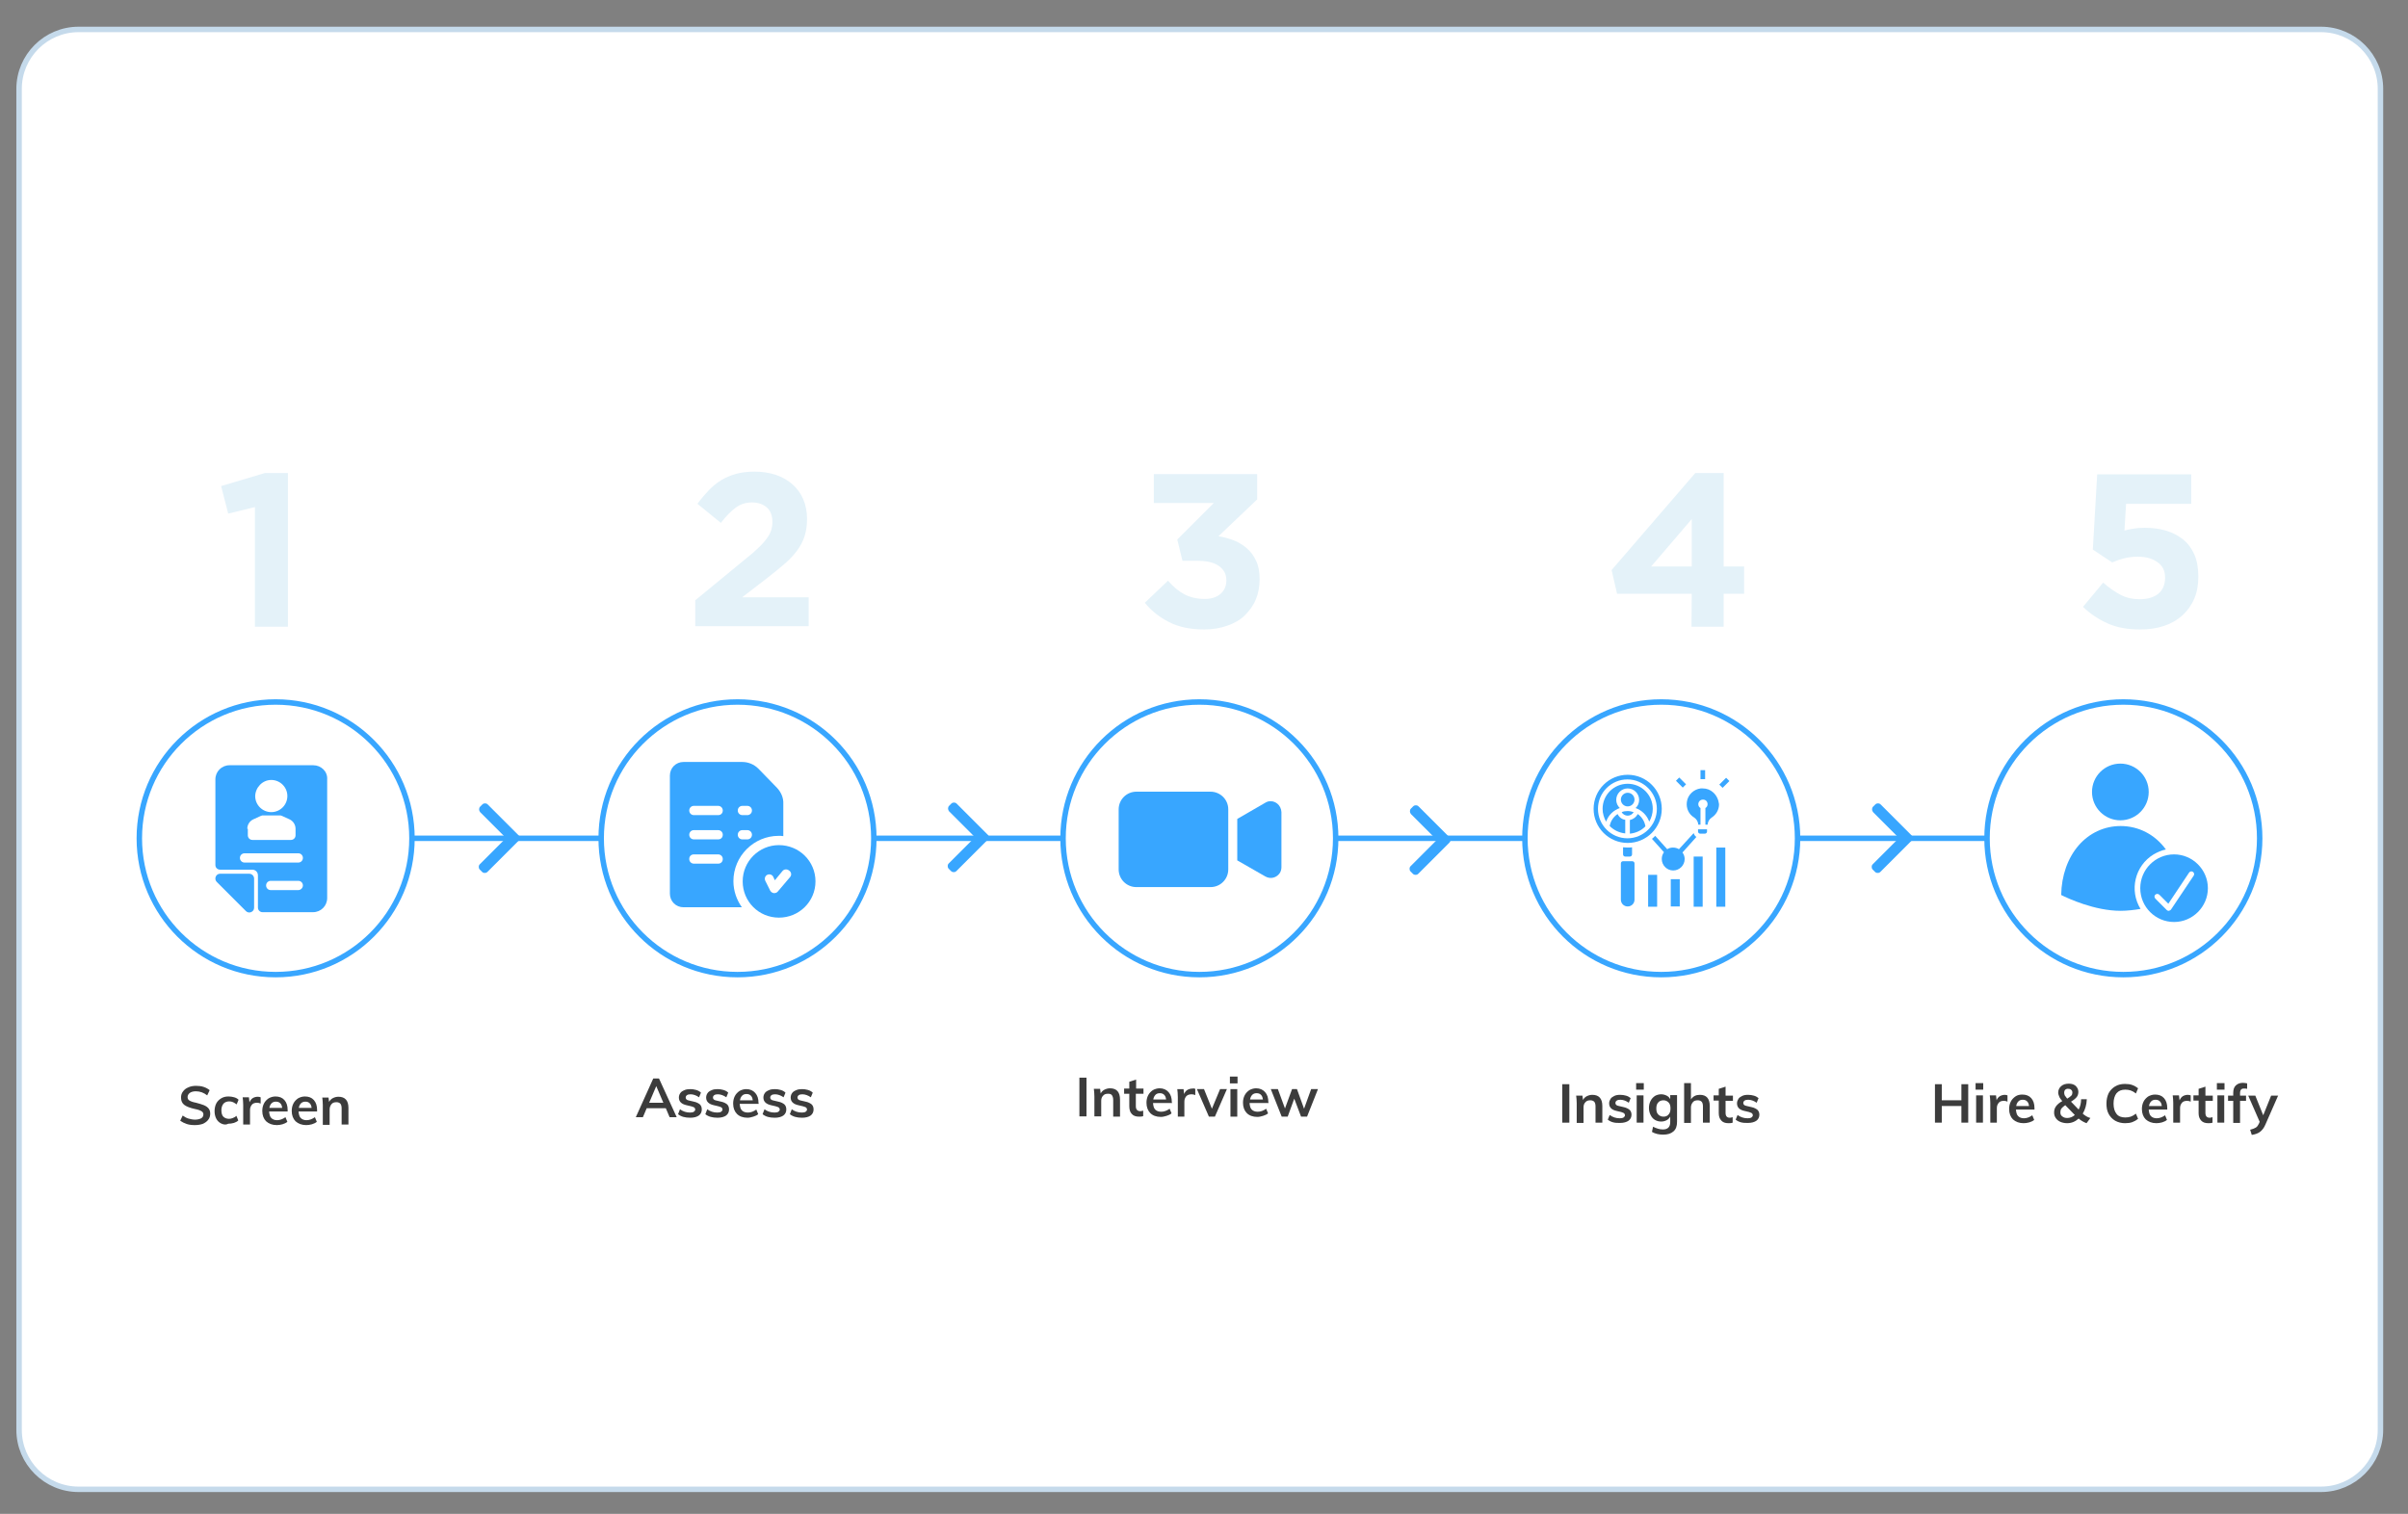 <?xml version="1.0" encoding="utf-8"?>
<!-- Generator: Adobe Illustrator 25.0.1, SVG Export Plug-In . SVG Version: 6.00 Build 0)  -->
<svg version="1.1" id="Layer_1" xmlns="http://www.w3.org/2000/svg" xmlns:xlink="http://www.w3.org/1999/xlink" x="0px" y="0px"
	 viewBox="0 0 883.2 555.3" style="enable-background:new 0 0 883.2 555.3;" xml:space="preserve">
<rect x="0" y="0" width="883.2" height="555.3" fill="#808080" stroke="none"/>
<style type="text/css">
	.st0{fill:#FFFFFF;stroke:#C5DAEB;stroke-width:2;stroke-miterlimit:10;}
	.st1{enable-background:new    ;}
	.st2{fill:#3C3C3C;}
	.st3{fill:none;stroke:#38A6FF;stroke-width:2;stroke-miterlimit:10;}
	.st4{fill:#FFFFFF;stroke:#38A6FF;stroke-width:2;stroke-miterlimit:10;}
	.st5{fill:#38A6FF;}
	.st6{fill:#E4F2F9;}
</style>
<g>
	<path class="st0" d="M851.3,10.8H28.8C16.8,10.8,7,20.6,7,32.6v491.9c0,12,9.8,21.8,21.8,21.8h822.5c12,0,21.8-9.8,21.8-21.8V32.6
		C873.1,20.6,863.3,10.8,851.3,10.8z"/>
</g>
<g class="st1">
	<path class="st2" d="M244.2,406.5h-7l-1.4,3.3h-2.6l6.4-14.2h2.1l6.5,14.2h-2.6L244.2,406.5z M243.3,404.5l-2.6-6.1l-2.6,6.1H243.3
		z"/>
	<path class="st2" d="M248.7,408.7l0.7-1.8c1.1,0.8,2.3,1.2,3.7,1.2c0.6,0,1.1-0.1,1.4-0.3c0.3-0.2,0.5-0.5,0.5-0.8
		s-0.1-0.5-0.3-0.7s-0.6-0.3-1.2-0.5l-1.7-0.4c-1.8-0.4-2.8-1.3-2.8-2.8c0-0.6,0.2-1.2,0.5-1.6c0.3-0.5,0.8-0.8,1.5-1.1
		c0.6-0.3,1.4-0.4,2.2-0.4c0.7,0,1.4,0.1,2.1,0.3c0.7,0.2,1.3,0.5,1.8,1l-0.7,1.7c-1-0.7-2.1-1.1-3.1-1.1c-0.6,0-1,0.1-1.3,0.3
		c-0.3,0.2-0.5,0.5-0.5,0.9c0,0.3,0.1,0.5,0.3,0.7s0.5,0.3,1,0.4l1.7,0.4c1,0.2,1.7,0.6,2.2,1c0.5,0.5,0.7,1.1,0.7,1.9
		c0,0.9-0.4,1.7-1.1,2.2s-1.8,0.8-3.1,0.8C251.2,410,249.8,409.6,248.7,408.7z"/>
	<path class="st2" d="M258.7,408.7l0.7-1.8c1.1,0.8,2.3,1.2,3.7,1.2c0.6,0,1.1-0.1,1.4-0.3c0.3-0.2,0.5-0.5,0.5-0.8
		s-0.1-0.5-0.3-0.7s-0.6-0.3-1.2-0.5l-1.7-0.4c-1.8-0.4-2.8-1.3-2.8-2.8c0-0.6,0.2-1.2,0.5-1.6c0.3-0.5,0.8-0.8,1.5-1.1
		c0.6-0.3,1.4-0.4,2.2-0.4c0.7,0,1.4,0.1,2.1,0.3c0.7,0.2,1.3,0.5,1.8,1l-0.7,1.7c-1-0.7-2.1-1.1-3.1-1.1c-0.6,0-1,0.1-1.3,0.3
		c-0.3,0.2-0.5,0.5-0.5,0.9c0,0.3,0.1,0.5,0.3,0.7s0.5,0.3,1,0.4l1.7,0.4c1,0.2,1.7,0.6,2.2,1c0.5,0.5,0.7,1.1,0.7,1.9
		c0,0.9-0.4,1.7-1.1,2.2s-1.8,0.8-3.1,0.8C261.3,410,259.8,409.6,258.7,408.7z"/>
	<path class="st2" d="M278.3,404.9h-7c0.1,1.1,0.3,1.9,0.8,2.4s1.2,0.8,2.2,0.8c1.1,0,2.1-0.4,3.1-1.1l0.7,1.7
		c-0.5,0.4-1.1,0.7-1.8,0.9c-0.7,0.2-1.4,0.4-2.1,0.4c-1.7,0-3-0.5-3.9-1.4c-0.9-0.9-1.4-2.2-1.4-3.8c0-1,0.2-1.9,0.6-2.7
		c0.4-0.8,1-1.4,1.7-1.9c0.7-0.4,1.6-0.7,2.5-0.7c1.4,0,2.5,0.5,3.3,1.4c0.8,0.9,1.2,2.1,1.2,3.7L278.3,404.9L278.3,404.9z
		 M272.2,401.9c-0.4,0.4-0.7,1-0.8,1.7h4.7c-0.1-0.8-0.3-1.3-0.7-1.7c-0.4-0.4-0.9-0.6-1.6-0.6C273.1,401.3,272.6,401.5,272.2,401.9
		z"/>
	<path class="st2" d="M279.7,408.7l0.7-1.8c1.1,0.8,2.3,1.2,3.7,1.2c0.6,0,1.1-0.1,1.4-0.3c0.3-0.2,0.5-0.5,0.5-0.8
		s-0.1-0.5-0.3-0.7c-0.2-0.2-0.6-0.3-1.2-0.5l-1.7-0.4c-1.8-0.4-2.8-1.3-2.8-2.8c0-0.6,0.2-1.2,0.5-1.6c0.3-0.5,0.8-0.8,1.5-1.1
		c0.6-0.3,1.4-0.4,2.2-0.4c0.7,0,1.4,0.1,2.1,0.3c0.7,0.2,1.3,0.5,1.8,1l-0.7,1.7c-1-0.7-2.1-1.1-3.1-1.1c-0.6,0-1,0.1-1.3,0.3
		c-0.3,0.2-0.5,0.5-0.5,0.9c0,0.3,0.1,0.5,0.3,0.7c0.2,0.2,0.5,0.3,1,0.4l1.7,0.4c1,0.2,1.7,0.6,2.2,1c0.5,0.5,0.7,1.1,0.7,1.9
		c0,0.9-0.4,1.7-1.1,2.2s-1.8,0.8-3.1,0.8C282.2,410,280.8,409.6,279.7,408.7z"/>
	<path class="st2" d="M289.7,408.7l0.7-1.8c1.1,0.8,2.3,1.2,3.7,1.2c0.6,0,1.1-0.1,1.4-0.3c0.3-0.2,0.5-0.5,0.5-0.8
		s-0.1-0.5-0.3-0.7c-0.2-0.2-0.6-0.3-1.2-0.5l-1.7-0.4c-1.8-0.4-2.8-1.3-2.8-2.8c0-0.6,0.2-1.2,0.5-1.6c0.3-0.5,0.8-0.8,1.5-1.1
		c0.6-0.3,1.4-0.4,2.2-0.4c0.7,0,1.4,0.1,2.1,0.3c0.7,0.2,1.3,0.5,1.8,1l-0.7,1.7c-1-0.7-2.1-1.1-3.1-1.1c-0.6,0-1,0.1-1.3,0.3
		c-0.3,0.2-0.5,0.5-0.5,0.9c0,0.3,0.1,0.5,0.3,0.7c0.2,0.2,0.5,0.3,1,0.4l1.7,0.4c1,0.2,1.7,0.6,2.2,1c0.5,0.5,0.7,1.1,0.7,1.9
		c0,0.9-0.4,1.7-1.1,2.2s-1.8,0.8-3.1,0.8C292.3,410,290.8,409.6,289.7,408.7z"/>
</g>
<g class="st1">
	<path class="st2" d="M395.9,395.3h2.6v14.2h-2.6V395.3z"/>
	<path class="st2" d="M410.8,403.4v6.2h-2.5v-6.1c0-0.8-0.2-1.4-0.5-1.8s-0.8-0.5-1.4-0.5c-0.8,0-1.4,0.2-1.8,0.7
		c-0.5,0.5-0.7,1.1-0.7,1.9v5.7h-2.5v-7.2c0-1.1-0.1-2-0.2-2.9h2.3l0.2,1.7c0.3-0.6,0.8-1.1,1.4-1.4s1.3-0.5,2-0.5
		C409.6,399.2,410.8,400.6,410.8,403.4z"/>
	<path class="st2" d="M416.6,401.3v4.5c0,1.2,0.6,1.8,1.7,1.8c0.3,0,0.6-0.1,1-0.2v2c-0.4,0.2-1,0.2-1.6,0.2c-1.1,0-2-0.3-2.6-1
		c-0.6-0.6-0.9-1.6-0.9-2.8v-4.6h-1.9v-1.9h1.9v-2.5l2.5-0.8v3.3h2.7v1.9h-2.8L416.6,401.3L416.6,401.3z"/>
	<path class="st2" d="M429.9,404.6h-7c0.1,1.1,0.3,1.9,0.8,2.4s1.2,0.8,2.2,0.8c1.1,0,2.1-0.4,3.1-1.1l0.7,1.7
		c-0.5,0.4-1.1,0.7-1.8,0.9c-0.7,0.2-1.4,0.4-2.1,0.4c-1.7,0-3-0.5-3.9-1.4s-1.4-2.2-1.4-3.8c0-1,0.2-1.9,0.6-2.7
		c0.4-0.8,1-1.4,1.7-1.9c0.7-0.4,1.6-0.7,2.5-0.7c1.4,0,2.5,0.5,3.3,1.4s1.2,2.1,1.2,3.7L429.9,404.6L429.9,404.6z M423.8,401.6
		c-0.4,0.4-0.7,1-0.8,1.7h4.7c-0.1-0.8-0.3-1.3-0.7-1.7c-0.4-0.4-0.9-0.6-1.6-0.6S424.2,401.2,423.8,401.6z"/>
	<path class="st2" d="M438.4,399.4v2.3c-0.4-0.2-0.9-0.3-1.3-0.3c-0.9,0-1.5,0.2-2,0.7c-0.4,0.5-0.7,1.1-0.7,2v5.5H432v-7.2
		c0-1.1-0.1-2-0.2-2.9h2.3l0.2,1.8c0.3-0.7,0.7-1.2,1.2-1.5s1.2-0.5,1.9-0.5C437.8,399.2,438.1,399.3,438.4,399.4z"/>
	<path class="st2" d="M450,399.5l-4.4,10.1h-2.2l-4.4-10.1h2.6l2.9,7.2l3-7.2H450z"/>
	<path class="st2" d="M453.9,394.9v2.5h-2.8v-2.5H453.9z M451.3,399.5h2.5v10.1h-2.5V399.5z"/>
	<path class="st2" d="M465.3,404.6h-7c0.1,1.1,0.3,1.9,0.8,2.4s1.2,0.8,2.2,0.8c1.1,0,2.1-0.4,3.1-1.1l0.7,1.7
		c-0.5,0.4-1.1,0.7-1.8,0.9c-0.7,0.2-1.4,0.4-2.1,0.4c-1.7,0-3-0.5-3.9-1.4s-1.4-2.2-1.4-3.8c0-1,0.2-1.9,0.6-2.7
		c0.4-0.8,1-1.4,1.7-1.9c0.7-0.4,1.6-0.7,2.5-0.7c1.4,0,2.5,0.5,3.3,1.4s1.2,2.1,1.2,3.7L465.3,404.6L465.3,404.6z M459.3,401.6
		c-0.4,0.4-0.7,1-0.8,1.7h4.7c-0.1-0.8-0.3-1.3-0.7-1.7c-0.4-0.4-0.9-0.6-1.6-0.6S459.7,401.2,459.3,401.6z"/>
	<path class="st2" d="M483.4,399.5l-4,10.1h-2.2l-2.5-6.6l-2.4,6.6h-2.2l-4-10.1h2.6l2.6,7.1l2.6-7.1h1.8l2.6,7.2l2.6-7.2H483.4z"/>
</g>
<line class="st3" x1="131.1" y1="307.5" x2="748.8" y2="307.5"/>
<circle class="st4" cx="101.1" cy="307.5" r="50"/>
<circle class="st4" cx="270.5" cy="307.5" r="50"/>
<circle class="st4" cx="439.9" cy="307.5" r="50"/>
<circle class="st4" cx="609.3" cy="307.5" r="50"/>
<circle class="st4" cx="778.8" cy="307.5" r="50"/>
<g>
	<g>
		<path class="st5" d="M190.3,306.5l-11.4-11.4c-0.3-0.3-0.6-0.4-1-0.4s-0.7,0.1-1,0.4l-0.8,0.8c-0.5,0.5-0.5,1.4,0,2l9.5,9.5
			L176,317c-0.3,0.3-0.4,0.6-0.4,1s0.1,0.7,0.4,1l0.8,0.8c0.3,0.3,0.6,0.4,1,0.4s0.7-0.1,1-0.4l11.4-11.4c0.3-0.3,0.4-0.6,0.4-1
			C190.7,307.1,190.6,306.8,190.3,306.5z"/>
	</g>
</g>
<g>
	<g>
		<path class="st5" d="M362.3,306.2l-11.4-11.4c-0.3-0.3-0.6-0.4-1-0.4s-0.7,0.1-1,0.4l-0.8,0.8c-0.5,0.5-0.5,1.4,0,2l9.5,9.5
			l-9.6,9.6c-0.3,0.3-0.4,0.6-0.4,1s0.1,0.7,0.4,1l0.8,0.8c0.3,0.3,0.6,0.4,1,0.4s0.7-0.1,1-0.4l11.4-11.4c0.3-0.3,0.4-0.6,0.4-1
			C362.7,306.8,362.6,306.4,362.3,306.2z"/>
	</g>
</g>
<g>
	<g>
		<path class="st5" d="M531.7,307.2l-11.4-11.4c-0.3-0.3-0.6-0.4-1-0.4s-0.7,0.1-1,0.4l-0.8,0.8c-0.5,0.5-0.5,1.4,0,2l9.5,9.5
			l-9.6,9.6c-0.3,0.3-0.4,0.6-0.4,1s0.1,0.7,0.4,1l0.8,0.8c0.3,0.3,0.6,0.4,1,0.4s0.7-0.1,1-0.4l11.4-11.4c0.3-0.3,0.4-0.6,0.4-1
			C532.1,307.8,532,307.4,531.7,307.2z"/>
	</g>
</g>
<g>
	<g>
		<path class="st5" d="M701.2,306.5l-11.4-11.4c-0.3-0.3-0.6-0.4-1-0.4s-0.7,0.1-1,0.4l-0.8,0.8c-0.5,0.5-0.5,1.4,0,2l9.5,9.5
			l-9.6,9.6c-0.3,0.3-0.4,0.6-0.4,1s0.1,0.7,0.4,1l0.8,0.8c0.3,0.3,0.6,0.4,1,0.4s0.7-0.1,1-0.4l11.4-11.4c0.3-0.3,0.4-0.6,0.4-1
			C701.6,307.1,701.4,306.8,701.2,306.5z"/>
	</g>
</g>
<g>
	<path class="st5" d="M91.4,320.5H80.7c-1.5,0-2.3,1.9-1.2,3l10.7,10.7c1.1,1.1,3,0.3,3-1.2v-10.7C93.2,321.3,92.4,320.5,91.4,320.5
		z M114.9,280.7H84.2c-2.9,0-5.2,2.3-5.2,5.2v31.4c0,1,0.8,1.7,1.7,1.7c1.6,0,4.9,0,11.8,0c1.2,0,2.1,0.9,2.1,2.1
		c0,6.9,0,10.2,0,11.8c0,1,0.8,1.7,1.7,1.7h18.5c2.9,0,5.2-2.3,5.2-5.2v-43.5C120.2,283,117.8,280.7,114.9,280.7z M99.5,286.1
		c3.2,0,5.9,2.6,5.9,5.9c0,3.2-2.6,5.9-5.9,5.9c-3.2,0-5.9-2.6-5.9-5.9C93.7,288.8,96.3,286.1,99.5,286.1L99.5,286.1z M90.7,304
		c0-1.5,0.9-2.9,2.3-3.5c3-1.4,3-1.4,3.5-1.4h6.1c0.5,0,0.5,0,3.5,1.4c1.4,0.6,2.3,2,2.3,3.5v2.4c0,1-0.8,1.7-1.7,1.7H92.6
		c-1,0-1.7-0.8-1.7-1.7V304H90.7z M109.4,326.5H99.3c-1,0-1.7-0.8-1.7-1.7c0-1,0.8-1.7,1.7-1.7h10.1c1,0,1.7,0.8,1.7,1.7
		S110.3,326.5,109.4,326.5z M109.4,316.4H89.7c-1,0-1.7-0.8-1.7-1.7c0-1,0.8-1.7,1.7-1.7h19.7c1,0,1.7,0.8,1.7,1.7
		C111.1,315.7,110.3,316.4,109.4,316.4z"/>
</g>
<g>
	<path class="st5" d="M285.7,310c-7.3,0-13.3,5.9-13.3,13.3s5.9,13.3,13.3,13.3s13.4-5.9,13.4-13.3S293.1,310,285.7,310z
		 M289.8,321.7l-4.5,5.3c-0.3,0.4-0.8,0.6-1.3,0.6c-0.1,0-0.1,0-0.2,0c-0.6-0.1-1-0.4-1.3-0.9l-1.8-3.6c-0.4-0.8-0.1-1.8,0.7-2.2
		c0.8-0.4,1.8-0.1,2.2,0.7l0.6,1.3l2.8-3.4c0.6-0.7,1.6-0.8,2.4-0.2C290.3,319.9,290.4,321,289.8,321.7L289.8,321.7z"/>
	<path class="st5" d="M285,289l-6.8-7l0,0c-1.6-1.6-3.7-2.5-6-2.5h-21.5c-2.8,0-5,2.2-5,5v43.3c0,2.8,2.2,5,5,5h21.4
		c-1.9-2.7-3.1-6-3.1-9.6c0-9.1,7.4-16.6,16.6-16.6c0.6,0,1.1,0,1.7,0.1v-11.9C287.4,292.7,286.5,290.6,285,289z M263.4,316.8h-8.9
		c-0.9,0-1.7-0.7-1.7-1.7s0.7-1.7,1.7-1.7h8.9c0.9,0,1.7,0.7,1.7,1.7S264.4,316.8,263.4,316.8z M263.4,307.9h-8.9
		c-0.9,0-1.7-0.7-1.7-1.7c0-0.9,0.7-1.7,1.7-1.7h8.9c0.9,0,1.7,0.7,1.7,1.7C265.1,307.2,264.4,307.9,263.4,307.9z M263.4,299h-8.9
		c-0.9,0-1.7-0.7-1.7-1.7c0-0.9,0.7-1.7,1.7-1.7h8.9c0.9,0,1.7,0.7,1.7,1.7S264.4,299,263.4,299z M274.1,307.9h-1.8
		c-0.9,0-1.7-0.7-1.7-1.7c0-0.9,0.7-1.7,1.7-1.7h1.8c0.9,0,1.7,0.7,1.7,1.7C275.8,307.2,275,307.9,274.1,307.9z M274.1,299h-1.8
		c-0.9,0-1.7-0.7-1.7-1.7c0-0.9,0.7-1.7,1.7-1.7h1.8c0.9,0,1.7,0.7,1.7,1.7C275.8,298.3,275,299,274.1,299z"/>
</g>
<g>
	<g>
		<g>
			<path class="st5" d="M444,290.4h-27.2c-3.6,0-6.5,2.9-6.5,6.5v22c0,3.6,2.9,6.5,6.5,6.5H444c3.6,0,6.5-2.9,6.5-6.5v-22
				C450.5,293.2,447.5,290.4,444,290.4z"/>
		</g>
	</g>
	<g>
		<g>
			<path class="st5" d="M465.1,294c-0.4,0.1-0.8,0.3-1.1,0.5l-10.2,5.9v15.2l10.3,5.9c1.9,1.1,4.2,0.5,5.4-1.4
				c0.3-0.6,0.5-1.2,0.5-2v-20.2C469.9,295.3,467.6,293.4,465.1,294z"/>
		</g>
	</g>
</g>
<g>
	<path class="st5" d="M622.2,307c-0.5-0.3-0.8-0.8-1-1.4l-5.4,5.9c-0.6-0.4-1.4-0.6-2.2-0.6s-1.5,0.2-2.1,0.6l-4.4-4.9
		c-0.4,0.4-0.8,0.8-1.2,1.1l4.4,4.9c-0.5,0.7-0.8,1.5-0.8,2.5c0,2.3,1.9,4.2,4.2,4.2s4.2-1.9,4.2-4.2c0-0.9-0.3-1.7-0.8-2.4
		L622.2,307z"/>
	<path class="st5" d="M628.4,290.7c-1.1-1-2.4-1.5-3.9-1.5c-0.2,0-0.5,0-0.7,0c-2.6,0.3-4.8,2.4-5.1,5c-0.3,2.3,0.7,4.5,2.7,5.7
		c0.9,0.6,1.4,1.5,1.5,2.6h0.8v-6.1c-0.5-0.3-0.8-0.8-0.8-1.4c0-0.9,0.7-1.7,1.7-1.7s1.7,0.7,1.7,1.7c0,0.6-0.3,1.1-0.8,1.4v6.1h0.8
		c0.1-1.1,0.6-2,1.5-2.6c1.7-1.1,2.7-2.9,2.7-4.9C630.3,293.3,629.6,291.8,628.4,290.7z"/>
	<path class="st5" d="M622.8,305c0,0.5,0.4,0.8,0.8,0.8h1.7c0.5,0,0.8-0.4,0.8-0.8v-0.8h-3.3V305z"/>
	<path class="st5" d="M623.7,282.5h1.7v3.3h-1.7V282.5z"/>
	<path class="st5" d="M614.7,286.4l1.2-1.2l2.5,2.5l-1.2,1.2L614.7,286.4z"/>
	<path class="st5" d="M630.6,287.8l2.5-2.5l1.2,1.2l-2.5,2.5L630.6,287.8z"/>
	<path class="st5" d="M600.7,298.6c-0.6,1.1-1.6,1.9-2.9,2.2v5c2.2-0.2,4.3-1.2,5.7-2.7C603.2,301.2,602.1,299.6,600.7,298.6
		L600.7,298.6z"/>
	<circle class="st5" cx="597" cy="293.3" r="2.5"/>
	<path class="st5" d="M594.1,296.4c-0.8-0.8-1.3-1.8-1.3-3c0-2.3,1.9-4.2,4.2-4.2s4.2,1.9,4.2,4.2c0,1.2-0.5,2.3-1.3,3
		c2.3,0.8,4.2,2.7,5,5c0.8-1.4,1.3-3,1.3-4.7c0-5.1-4.1-9.2-9.2-9.2s-9.2,4.1-9.2,9.2c0,1.7,0.5,3.3,1.3,4.7
		C589.9,299,591.8,297.2,594.1,296.4z"/>
	<path class="st5" d="M599.2,297.9c-0.7-0.2-1.4-0.4-2.2-0.4s-1.5,0.1-2.2,0.4c0.4,0.8,1.3,1.3,2.2,1.3S598.7,298.7,599.2,297.9z"/>
	<path class="st5" d="M593.3,298.6c-1.5,1-2.6,2.6-2.9,4.4c1.5,1.5,3.5,2.5,5.7,2.7v-5C594.9,300.6,593.8,299.7,593.3,298.6z"/>
	<path class="st5" d="M629.5,310.9h3.3v21.7h-3.3V310.9z"/>
	<path class="st5" d="M604.5,320.9h3.3v11.7h-3.3V320.9z"/>
	<path class="st5" d="M612.8,322.5h3.3v10h-3.3V322.5z"/>
	<path class="st5" d="M598.6,315.9h-0.8h-1.7h-0.8c-0.5,0-0.8,0.4-0.8,0.8V330c0,1.4,1.1,2.5,2.5,2.5s2.5-1.1,2.5-2.5v-13.3
		C599.5,316.2,599.1,315.9,598.6,315.9z"/>
	<path class="st5" d="M621.2,314.2h3.3v18.4h-3.3V314.2z"/>
	<path class="st5" d="M595.3,310.8v2.6c0,0.5,0.4,0.8,0.8,0.8h1.7c0.5,0,0.8-0.4,0.8-0.8v-2.6c-0.5,0.1-1.1,0.1-1.7,0.1
		C596.4,310.9,595.8,310.8,595.3,310.8z"/>
	<path class="st5" d="M609.5,296.7c0-6.9-5.6-12.5-12.5-12.5s-12.5,5.6-12.5,12.5s5.6,12.5,12.5,12.5S609.5,303.6,609.5,296.7z
		 M586.1,296.7c0-6,4.9-10.8,10.8-10.8s10.8,4.9,10.8,10.8c0,6-4.9,10.8-10.8,10.8S586.1,302.7,586.1,296.7z"/>
</g>
<circle class="st5" cx="777.7" cy="290.5" r="10.4"/>
<path class="st5" d="M785,325.8c0,6.9,5.6,12.4,12.4,12.4s12.4-5.6,12.4-12.4s-5.6-12.4-12.4-12.4S785,318.9,785,325.8z
	 M790.5,328.2c0.4-0.4,1.1-0.4,1.5,0l0,0l3.3,3.3l7.6-11.4c0.3-0.5,1-0.6,1.4-0.3c0.5,0.3,0.6,1,0.3,1.4l-8.3,12.4
	c-0.2,0.3-0.5,0.4-0.8,0.5h-0.1c-0.3,0-0.5-0.1-0.7-0.3l-4.1-4.1C790.1,329.2,790.1,328.6,790.5,328.2L790.5,328.2L790.5,328.2z"/>
<path class="st5" d="M785.1,333.4c-4.2-6.8-2.1-15.8,4.8-20c1.4-0.8,2.9-1.5,4.5-1.8c-4-5.5-10-8.6-16.6-8.6
	c-5.9,0-11.4,2.5-15.4,7.1s-6.3,11.1-6.4,18.2c2.4,1.2,12.2,5.8,21.8,5.8C780.2,334.1,782.7,333.8,785.1,333.4z"/>
<g>
	<path class="st6" d="M93.5,186l-9.8,2.4l-2.6-10.1l16.1-4.8h8.4v56.4H93.5V186z"/>
</g>
<g>
	<path class="st6" d="M255,220.2l18.6-15.3c1.8-1.4,3.3-2.7,4.5-3.9c1.2-1.1,2.2-2.2,3-3.3c0.8-1,1.3-2,1.7-3c0.3-1,0.5-2.1,0.5-3.2
		c0-2.4-0.7-4.2-2.1-5.4s-3.2-1.8-5.4-1.8c-2.2,0-4.1,0.6-5.8,1.8c-1.7,1.2-3.6,3.1-5.6,5.7l-8.6-7c1.4-1.9,2.8-3.5,4.2-5
		c1.4-1.4,2.9-2.7,4.6-3.7c1.6-1,3.4-1.7,5.4-2.3c2-0.5,4.2-0.8,6.7-0.8c2.9,0,5.5,0.4,7.9,1.2s4.4,2,6.1,3.5s3,3.3,3.9,5.4
		c0.9,2.1,1.4,4.5,1.4,7.1v0.2c0,2.3-0.3,4.4-0.9,6.3c-0.6,1.8-1.5,3.6-2.7,5.2c-1.2,1.6-2.7,3.3-4.6,4.9c-1.9,1.6-4,3.4-6.5,5.3
		l-9.1,7h24.4v10.6H255V220.2z"/>
</g>
<g>
	<path class="st6" d="M441.7,230.9c-5.1,0-9.4-0.9-12.9-2.7s-6.5-4.1-8.9-7.1l8.5-8.1c1.9,2.2,3.9,3.9,6,5s4.6,1.7,7.5,1.7
		c2.3,0,4.3-0.6,5.7-1.8s2.2-2.9,2.2-4.9v-0.2c0-2.3-1-4-2.9-5.3s-4.6-1.8-8.1-1.8h-5.1l-1.9-7.8l13.4-13.4h-22v-10.6h37.9v9.3
		l-14.2,13.5c1.9,0.3,3.8,0.8,5.6,1.5c1.8,0.7,3.4,1.7,4.8,2.9s2.6,2.8,3.4,4.6c0.9,1.8,1.3,4.1,1.3,6.7v0.2c0,2.7-0.5,5.1-1.4,7.3
		s-2.3,4.1-4,5.8s-3.9,2.9-6.4,3.8C447.6,230.4,444.8,230.9,441.7,230.9z"/>
</g>
<g>
	<path class="st6" d="M620.5,217.8h-27.4l-2-8.7l30.7-35.6h10.4v34.3h7.5v10h-7.5v12.1h-11.8L620.5,217.8L620.5,217.8z M620.5,207.8
		v-17.4l-14.9,17.4H620.5z"/>
</g>
<g>
	<path class="st6" d="M784.9,230.9c-4.5,0-8.5-0.7-11.8-2.2c-3.4-1.5-6.4-3.5-9.1-6.1l7.4-8.9c2.1,1.9,4.3,3.4,6.4,4.5
		c2.1,1.1,4.5,1.6,7,1.6c2.9,0,5.2-0.7,6.8-2s2.5-3.3,2.5-5.8v-0.2c0-2.4-0.9-4.3-2.8-5.6c-1.8-1.3-4.2-2-7.2-2
		c-1.8,0-3.4,0.2-5,0.6c-1.6,0.4-3,0.9-4.4,1.5l-7.1-4.7l1.6-27.6h34.5v10.8h-23.9l-0.6,9.8c1.1-0.3,2.2-0.5,3.4-0.7
		c1.1-0.2,2.5-0.3,4-0.3c2.7,0,5.3,0.3,7.7,1s4.5,1.8,6.3,3.2s3.2,3.3,4.2,5.5c1,2.3,1.5,5,1.5,8.1v0.2c0,3-0.5,5.7-1.5,8
		c-1,2.4-2.5,4.4-4.3,6.1c-1.9,1.7-4.1,3-6.8,3.9S788.1,230.9,784.9,230.9z"/>
</g>
<g>
	<path class="st2" d="M573,397.7h2.6v14.1H573V397.7z"/>
	<path class="st2" d="M587.7,405.7v6.1h-2.5v-6c0-0.8-0.2-1.4-0.5-1.7s-0.8-0.5-1.4-0.5c-0.8,0-1.4,0.2-1.8,0.7
		c-0.5,0.5-0.7,1.1-0.7,1.9v5.7h-2.5v-7.2c0-1.1-0.1-2-0.2-2.8h2.3l0.2,1.6c0.3-0.6,0.8-1.1,1.4-1.4s1.3-0.5,2-0.5
		C586.5,401.6,587.7,403,587.7,405.7z"/>
	<path class="st2" d="M589.7,410.7l0.7-1.7c1.1,0.8,2.3,1.2,3.7,1.2c0.6,0,1.1-0.1,1.4-0.3s0.5-0.5,0.5-0.8c0-0.3-0.1-0.5-0.3-0.7
		c-0.2-0.2-0.6-0.3-1.1-0.5l-1.7-0.4c-1.8-0.4-2.7-1.3-2.7-2.8c0-0.6,0.2-1.1,0.5-1.6c0.3-0.5,0.8-0.8,1.4-1.1
		c0.6-0.3,1.3-0.4,2.2-0.4c0.7,0,1.4,0.1,2.1,0.3s1.2,0.5,1.7,0.9l-0.7,1.7c-1-0.7-2-1.1-3.1-1.1c-0.6,0-1,0.1-1.3,0.3
		c-0.3,0.2-0.5,0.5-0.5,0.9c0,0.3,0.1,0.5,0.3,0.7s0.5,0.3,1,0.4l1.7,0.4c1,0.2,1.7,0.6,2.2,1c0.5,0.5,0.7,1.1,0.7,1.8
		c0,0.9-0.4,1.7-1.1,2.2c-0.7,0.5-1.8,0.8-3,0.8C592.2,412,590.8,411.6,589.7,410.7z"/>
	<path class="st2" d="M602.9,397.3v2.4h-2.8v-2.4H602.9z M600.3,401.8h2.5v10h-2.5V401.8z"/>
	<path class="st2" d="M615.1,401.8v9.7c0,1.6-0.4,2.7-1.3,3.5s-2.1,1.2-3.8,1.2c-1.5,0-2.9-0.3-4.1-1l0.4-1.9c1.2,0.6,2.4,1,3.6,1
		c1.8,0,2.7-0.9,2.7-2.7v-2c-0.3,0.5-0.7,1-1.3,1.3c-0.6,0.3-1.2,0.5-2,0.5c-0.9,0-1.6-0.2-2.3-0.6c-0.7-0.4-1.2-1-1.6-1.8
		c-0.4-0.8-0.6-1.6-0.6-2.6s0.2-1.8,0.6-2.6c0.4-0.8,0.9-1.3,1.6-1.8c0.7-0.4,1.5-0.6,2.3-0.6c0.7,0,1.4,0.2,2,0.5
		c0.6,0.3,1,0.7,1.3,1.3v-1.5H615.1z M612,408.8c0.5-0.5,0.7-1.3,0.7-2.2c0-1-0.2-1.7-0.7-2.2c-0.5-0.5-1.1-0.8-1.9-0.8
		c-0.8,0-1.5,0.3-1.9,0.8c-0.5,0.5-0.7,1.3-0.7,2.2c0,1,0.2,1.7,0.7,2.2c0.5,0.5,1.1,0.8,1.9,0.8C610.9,409.6,611.5,409.4,612,408.8
		z"/>
	<path class="st2" d="M627.1,405.7v6.1h-2.5v-6c0-0.8-0.2-1.4-0.5-1.7s-0.8-0.5-1.4-0.5c-0.8,0-1.4,0.2-1.8,0.7s-0.7,1.1-0.7,1.9
		v5.7h-2.5v-14.6h2.5v6c0.3-0.5,0.8-1,1.4-1.3c0.6-0.3,1.2-0.4,1.9-0.4C625.9,401.6,627.1,403,627.1,405.7z"/>
	<path class="st2" d="M632.9,403.7v4.5c0,1.2,0.5,1.8,1.6,1.8c0.3,0,0.6-0.1,1-0.2v2c-0.4,0.2-1,0.2-1.6,0.2c-1.1,0-2-0.3-2.6-1
		s-0.9-1.5-0.9-2.7v-4.6h-1.9v-1.9h1.9v-2.4l2.5-0.8v3.3h2.7v1.9H632.9z"/>
	<path class="st2" d="M636.6,410.7l0.7-1.7c1.1,0.8,2.3,1.2,3.7,1.2c0.6,0,1.1-0.1,1.4-0.3c0.3-0.2,0.5-0.5,0.5-0.8
		c0-0.3-0.1-0.5-0.3-0.7c-0.2-0.2-0.6-0.3-1.1-0.5l-1.7-0.4c-1.8-0.4-2.7-1.3-2.7-2.8c0-0.6,0.2-1.1,0.5-1.6s0.8-0.8,1.4-1.1
		c0.6-0.3,1.3-0.4,2.2-0.4c0.7,0,1.4,0.1,2.1,0.3s1.2,0.5,1.7,0.9l-0.7,1.7c-1-0.7-2-1.1-3.1-1.1c-0.6,0-1,0.1-1.3,0.3
		c-0.3,0.2-0.5,0.5-0.5,0.9c0,0.3,0.1,0.5,0.3,0.7c0.2,0.2,0.5,0.3,1,0.4l1.7,0.4c1,0.2,1.7,0.6,2.2,1c0.5,0.5,0.7,1.1,0.7,1.8
		c0,0.9-0.4,1.7-1.1,2.2c-0.7,0.5-1.8,0.8-3,0.8C639.1,412,637.7,411.6,636.6,410.7z"/>
</g>
<g>
	<path class="st2" d="M721.9,397.7v14.1h-2.5v-6.1h-7.2v6.1h-2.5v-14.1h2.5v5.9h7.2v-5.9H721.9z"/>
	<path class="st2" d="M727.4,397.3v2.4h-2.8v-2.4H727.4z M724.8,401.8h2.5v10h-2.5V401.8z"/>
	<path class="st2" d="M736.3,401.8l0,2.3c-0.4-0.2-0.9-0.3-1.3-0.3c-0.8,0-1.5,0.2-1.9,0.7c-0.4,0.5-0.7,1.1-0.7,1.9v5.4H730v-7.2
		c0-1.1-0.1-2-0.2-2.8h2.3l0.2,1.8c0.2-0.6,0.6-1.1,1.2-1.5c0.5-0.3,1.2-0.5,1.8-0.5C735.7,401.6,736.1,401.7,736.3,401.8z"/>
	<path class="st2" d="M746.3,407h-6.9c0.1,1.1,0.3,1.9,0.8,2.4c0.5,0.5,1.2,0.8,2.1,0.8c1.1,0,2.1-0.4,3.1-1.1l0.7,1.7
		c-0.5,0.4-1.1,0.7-1.8,0.9c-0.7,0.2-1.4,0.3-2.1,0.3c-1.6,0-2.9-0.5-3.9-1.4c-0.9-0.9-1.4-2.2-1.4-3.8c0-1,0.2-1.9,0.6-2.7
		c0.4-0.8,1-1.4,1.7-1.9s1.6-0.7,2.5-0.7c1.4,0,2.5,0.4,3.3,1.3c0.8,0.9,1.2,2.1,1.2,3.7V407z M740.3,404c-0.4,0.4-0.7,1-0.8,1.7
		h4.7c-0.1-0.8-0.3-1.3-0.7-1.7s-0.9-0.6-1.6-0.6C741.2,403.4,740.7,403.6,740.3,404z"/>
	<path class="st2" d="M765.3,412c-1.1-0.4-2.1-1-2.9-1.7c-1.2,1.1-2.6,1.7-4.2,1.7c-1,0-1.8-0.2-2.5-0.5c-0.7-0.3-1.3-0.8-1.7-1.4
		c-0.4-0.6-0.6-1.2-0.6-2c0-0.9,0.2-1.6,0.7-2.3s1.2-1.3,2.3-1.9c-0.5-0.6-0.9-1.1-1.1-1.6c-0.2-0.5-0.4-1-0.4-1.5
		c0-1,0.4-1.8,1.1-2.4s1.6-0.9,2.8-0.9c1.1,0,1.9,0.3,2.5,0.8c0.6,0.6,1,1.3,1,2.2c0,0.7-0.2,1.4-0.6,1.9s-1.1,1.1-2.1,1.7l2.8,2.9
		c0.6-1.1,0.9-2.4,0.9-3.8h2.1c-0.1,2.1-0.6,3.8-1.5,5.3c0.8,0.7,1.7,1.3,2.8,1.6L765.3,412z M756.4,409.5c0.4,0.4,1.1,0.6,1.8,0.6
		c1,0,2-0.4,2.8-1.1l-3.5-3.6c-0.6,0.4-1.1,0.8-1.4,1.2c-0.3,0.4-0.4,0.9-0.4,1.4C755.7,408.7,755.9,409.2,756.4,409.5z
		 M757.5,399.7c-0.3,0.3-0.4,0.7-0.4,1.2c0,0.3,0.1,0.6,0.2,0.9c0.2,0.3,0.5,0.7,0.9,1.2c0.7-0.4,1.2-0.8,1.5-1.1
		c0.3-0.3,0.4-0.7,0.4-1.1c0-0.4-0.1-0.8-0.4-1c-0.3-0.3-0.6-0.4-1-0.4C758.1,399.3,757.8,399.5,757.5,399.7z"/>
	<path class="st2" d="M775.8,411.1c-1-0.6-1.8-1.4-2.4-2.5c-0.6-1.1-0.8-2.4-0.8-3.8c0-1.5,0.3-2.7,0.8-3.8c0.6-1.1,1.4-1.9,2.4-2.5
		c1-0.6,2.2-0.9,3.6-0.9c1,0,1.8,0.1,2.7,0.4c0.8,0.3,1.5,0.7,2.1,1.2l-0.8,1.9c-0.6-0.5-1.3-0.9-1.9-1.1c-0.6-0.2-1.3-0.3-2-0.3
		c-1.4,0-2.4,0.4-3.2,1.3c-0.7,0.9-1.1,2.2-1.1,3.8c0,1.7,0.4,2.9,1.1,3.8c0.7,0.9,1.8,1.3,3.2,1.3c0.7,0,1.4-0.1,2-0.3
		c0.6-0.2,1.3-0.6,1.9-1.1l0.8,1.9c-0.6,0.5-1.3,0.9-2.1,1.2c-0.8,0.3-1.7,0.4-2.7,0.4C778.1,412,776.9,411.7,775.8,411.1z"/>
	<path class="st2" d="M795,407h-6.9c0.1,1.1,0.3,1.9,0.8,2.4c0.5,0.5,1.2,0.8,2.1,0.8c1.1,0,2.1-0.4,3.1-1.1l0.7,1.7
		c-0.5,0.4-1.1,0.7-1.8,0.9c-0.7,0.2-1.4,0.3-2.1,0.3c-1.6,0-2.9-0.5-3.9-1.4c-0.9-0.9-1.4-2.2-1.4-3.8c0-1,0.2-1.9,0.6-2.7
		c0.4-0.8,1-1.4,1.7-1.9c0.7-0.4,1.6-0.7,2.5-0.7c1.4,0,2.5,0.4,3.3,1.3c0.8,0.9,1.2,2.1,1.2,3.7V407z M789,404
		c-0.4,0.4-0.7,1-0.8,1.7h4.7c-0.1-0.8-0.3-1.3-0.7-1.7c-0.4-0.4-0.9-0.6-1.6-0.6S789.4,403.6,789,404z"/>
	<path class="st2" d="M803.5,401.8l0,2.3c-0.4-0.2-0.9-0.3-1.3-0.3c-0.8,0-1.5,0.2-1.9,0.7s-0.7,1.1-0.7,1.9v5.4h-2.5v-7.2
		c0-1.1-0.1-2-0.2-2.8h2.3l0.2,1.8c0.3-0.6,0.6-1.1,1.2-1.5c0.5-0.3,1.2-0.5,1.8-0.5C802.9,401.6,803.2,401.7,803.5,401.8z"/>
	<path class="st2" d="M808.9,403.7v4.5c0,1.2,0.5,1.8,1.6,1.8c0.3,0,0.6-0.1,1-0.2v2c-0.4,0.2-1,0.2-1.6,0.2c-1.1,0-2-0.3-2.6-1
		s-0.9-1.5-0.9-2.7v-4.6h-1.9v-1.9h1.9v-2.4l2.5-0.8v3.3h2.7v1.9H808.9z"/>
	<path class="st2" d="M815.9,397.3v2.4h-2.8v-2.4H815.9z M813.3,401.8h2.5v10h-2.5V401.8z"/>
	<path class="st2" d="M821.6,401v0.9h2.2v1.9h-2.2v8.1h-2.5v-8.1h-1.9v-1.9h1.9v-1c0-1.2,0.3-2.1,0.9-2.7c0.6-0.6,1.5-1,2.6-1
		c0.6,0,1.1,0.1,1.6,0.2v2c-0.4-0.1-0.7-0.1-1-0.1C822.1,399.2,821.6,399.8,821.6,401z"/>
	<path class="st2" d="M835.6,401.8l-4.7,10.7c-0.5,1.2-1.2,2.1-2,2.7c-0.8,0.6-1.8,0.9-3,1.1l-0.6-1.9c0.9-0.2,1.6-0.5,2.1-0.8
		c0.5-0.3,0.8-0.8,1.1-1.4l0.3-0.7l-4.2-9.6h2.6l2.9,7.2l2.9-7.2H835.6z"/>
</g>
<g>
	<path class="st2" d="M68.5,412.3c-0.9-0.3-1.7-0.7-2.4-1.2l0.9-1.9c0.7,0.5,1.4,0.9,2.1,1.1c0.7,0.2,1.6,0.4,2.4,0.4
		c1,0,1.7-0.2,2.3-0.5c0.5-0.3,0.8-0.8,0.8-1.4c0-0.5-0.2-0.9-0.7-1.2s-1.3-0.6-2.4-0.8c-1.8-0.4-3.1-0.9-3.9-1.5
		c-0.8-0.6-1.2-1.5-1.2-2.7c0-0.8,0.2-1.6,0.7-2.2c0.4-0.6,1.1-1.2,1.9-1.5c0.8-0.4,1.8-0.6,2.9-0.6c1,0,1.9,0.1,2.8,0.4
		c0.9,0.3,1.6,0.7,2.2,1.2l-0.9,1.9c-1.3-1-2.6-1.5-4.2-1.5c-0.9,0-1.6,0.2-2.2,0.6c-0.5,0.4-0.8,0.9-0.8,1.5c0,0.6,0.2,1,0.7,1.3
		c0.5,0.3,1.3,0.6,2.4,0.8c1.2,0.3,2.1,0.6,2.9,0.9c0.7,0.3,1.3,0.7,1.7,1.2c0.4,0.5,0.6,1.1,0.6,1.9c0,0.8-0.2,1.6-0.7,2.2
		c-0.4,0.6-1.1,1.1-1.9,1.5c-0.8,0.3-1.8,0.5-3,0.5C70.4,412.7,69.4,412.6,68.5,412.3z"/>
	<path class="st2" d="M81.1,412.1c-0.8-0.4-1.4-1-1.8-1.8s-0.6-1.7-0.6-2.7s0.2-2,0.6-2.8c0.4-0.8,1-1.4,1.8-1.9s1.7-0.7,2.7-0.7
		c0.7,0,1.4,0.1,2.1,0.3c0.7,0.2,1.2,0.5,1.6,0.9l-0.7,1.7c-0.4-0.3-0.9-0.6-1.3-0.8c-0.5-0.2-0.9-0.3-1.4-0.3
		c-0.9,0-1.6,0.3-2.1,0.8c-0.5,0.6-0.8,1.4-0.8,2.4s0.2,1.9,0.7,2.4s1.2,0.8,2.1,0.8c0.5,0,0.9-0.1,1.4-0.3c0.5-0.2,0.9-0.4,1.3-0.8
		l0.7,1.7c-0.4,0.4-1,0.7-1.6,0.9c-0.7,0.2-1.4,0.3-2.1,0.3C82.8,412.7,81.9,412.5,81.1,412.1z"/>
	<path class="st2" d="M95.6,402.5l0,2.3c-0.4-0.2-0.9-0.3-1.3-0.3c-0.8,0-1.5,0.2-1.9,0.7c-0.4,0.5-0.7,1.1-0.7,1.9v5.4h-2.5v-7.2
		c0-1.1-0.1-2-0.2-2.8h2.3l0.2,1.8c0.3-0.6,0.6-1.1,1.2-1.5c0.5-0.3,1.2-0.5,1.8-0.5C95,402.3,95.4,402.4,95.6,402.5z"/>
	<path class="st2" d="M105.6,407.7h-6.9c0.1,1.1,0.3,1.9,0.8,2.4c0.5,0.5,1.2,0.8,2.1,0.8c1.1,0,2.1-0.4,3.1-1.1l0.7,1.7
		c-0.5,0.4-1.1,0.7-1.8,0.9c-0.7,0.2-1.4,0.3-2.1,0.3c-1.6,0-2.9-0.5-3.9-1.4c-0.9-0.9-1.4-2.2-1.4-3.8c0-1,0.2-1.9,0.6-2.7
		c0.4-0.8,1-1.4,1.7-1.9c0.7-0.4,1.6-0.7,2.5-0.7c1.4,0,2.5,0.4,3.3,1.3c0.8,0.9,1.2,2.1,1.2,3.7V407.7z M99.6,404.7
		c-0.4,0.4-0.7,1-0.8,1.7h4.7c-0.1-0.8-0.3-1.3-0.7-1.7c-0.4-0.4-0.9-0.6-1.6-0.6C100.5,404.1,100,404.3,99.6,404.7z"/>
	<path class="st2" d="M116.4,407.7h-6.9c0.1,1.1,0.3,1.9,0.8,2.4c0.5,0.5,1.2,0.8,2.1,0.8c1.1,0,2.1-0.4,3.1-1.1l0.7,1.7
		c-0.5,0.4-1.1,0.7-1.8,0.9c-0.7,0.2-1.4,0.3-2.1,0.3c-1.6,0-2.9-0.5-3.9-1.4c-0.9-0.9-1.4-2.2-1.4-3.8c0-1,0.2-1.9,0.6-2.7
		c0.4-0.8,1-1.4,1.7-1.9c0.7-0.4,1.6-0.7,2.5-0.7c1.4,0,2.5,0.4,3.3,1.3c0.8,0.9,1.2,2.1,1.2,3.7V407.7z M110.4,404.7
		c-0.4,0.4-0.7,1-0.8,1.7h4.7c-0.1-0.8-0.3-1.3-0.7-1.7s-0.9-0.6-1.6-0.6C111.4,404.1,110.8,404.3,110.4,404.7z"/>
	<path class="st2" d="M127.8,406.4v6.1h-2.5v-6c0-0.8-0.2-1.4-0.5-1.7s-0.8-0.5-1.4-0.5c-0.8,0-1.4,0.2-1.8,0.7s-0.7,1.1-0.7,1.9
		v5.7h-2.5v-7.2c0-1.1-0.1-2-0.2-2.8h2.3l0.2,1.6c0.3-0.6,0.8-1.1,1.4-1.4c0.6-0.3,1.3-0.5,2-0.5
		C126.6,402.3,127.8,403.7,127.8,406.4z"/>
</g>
</svg>
